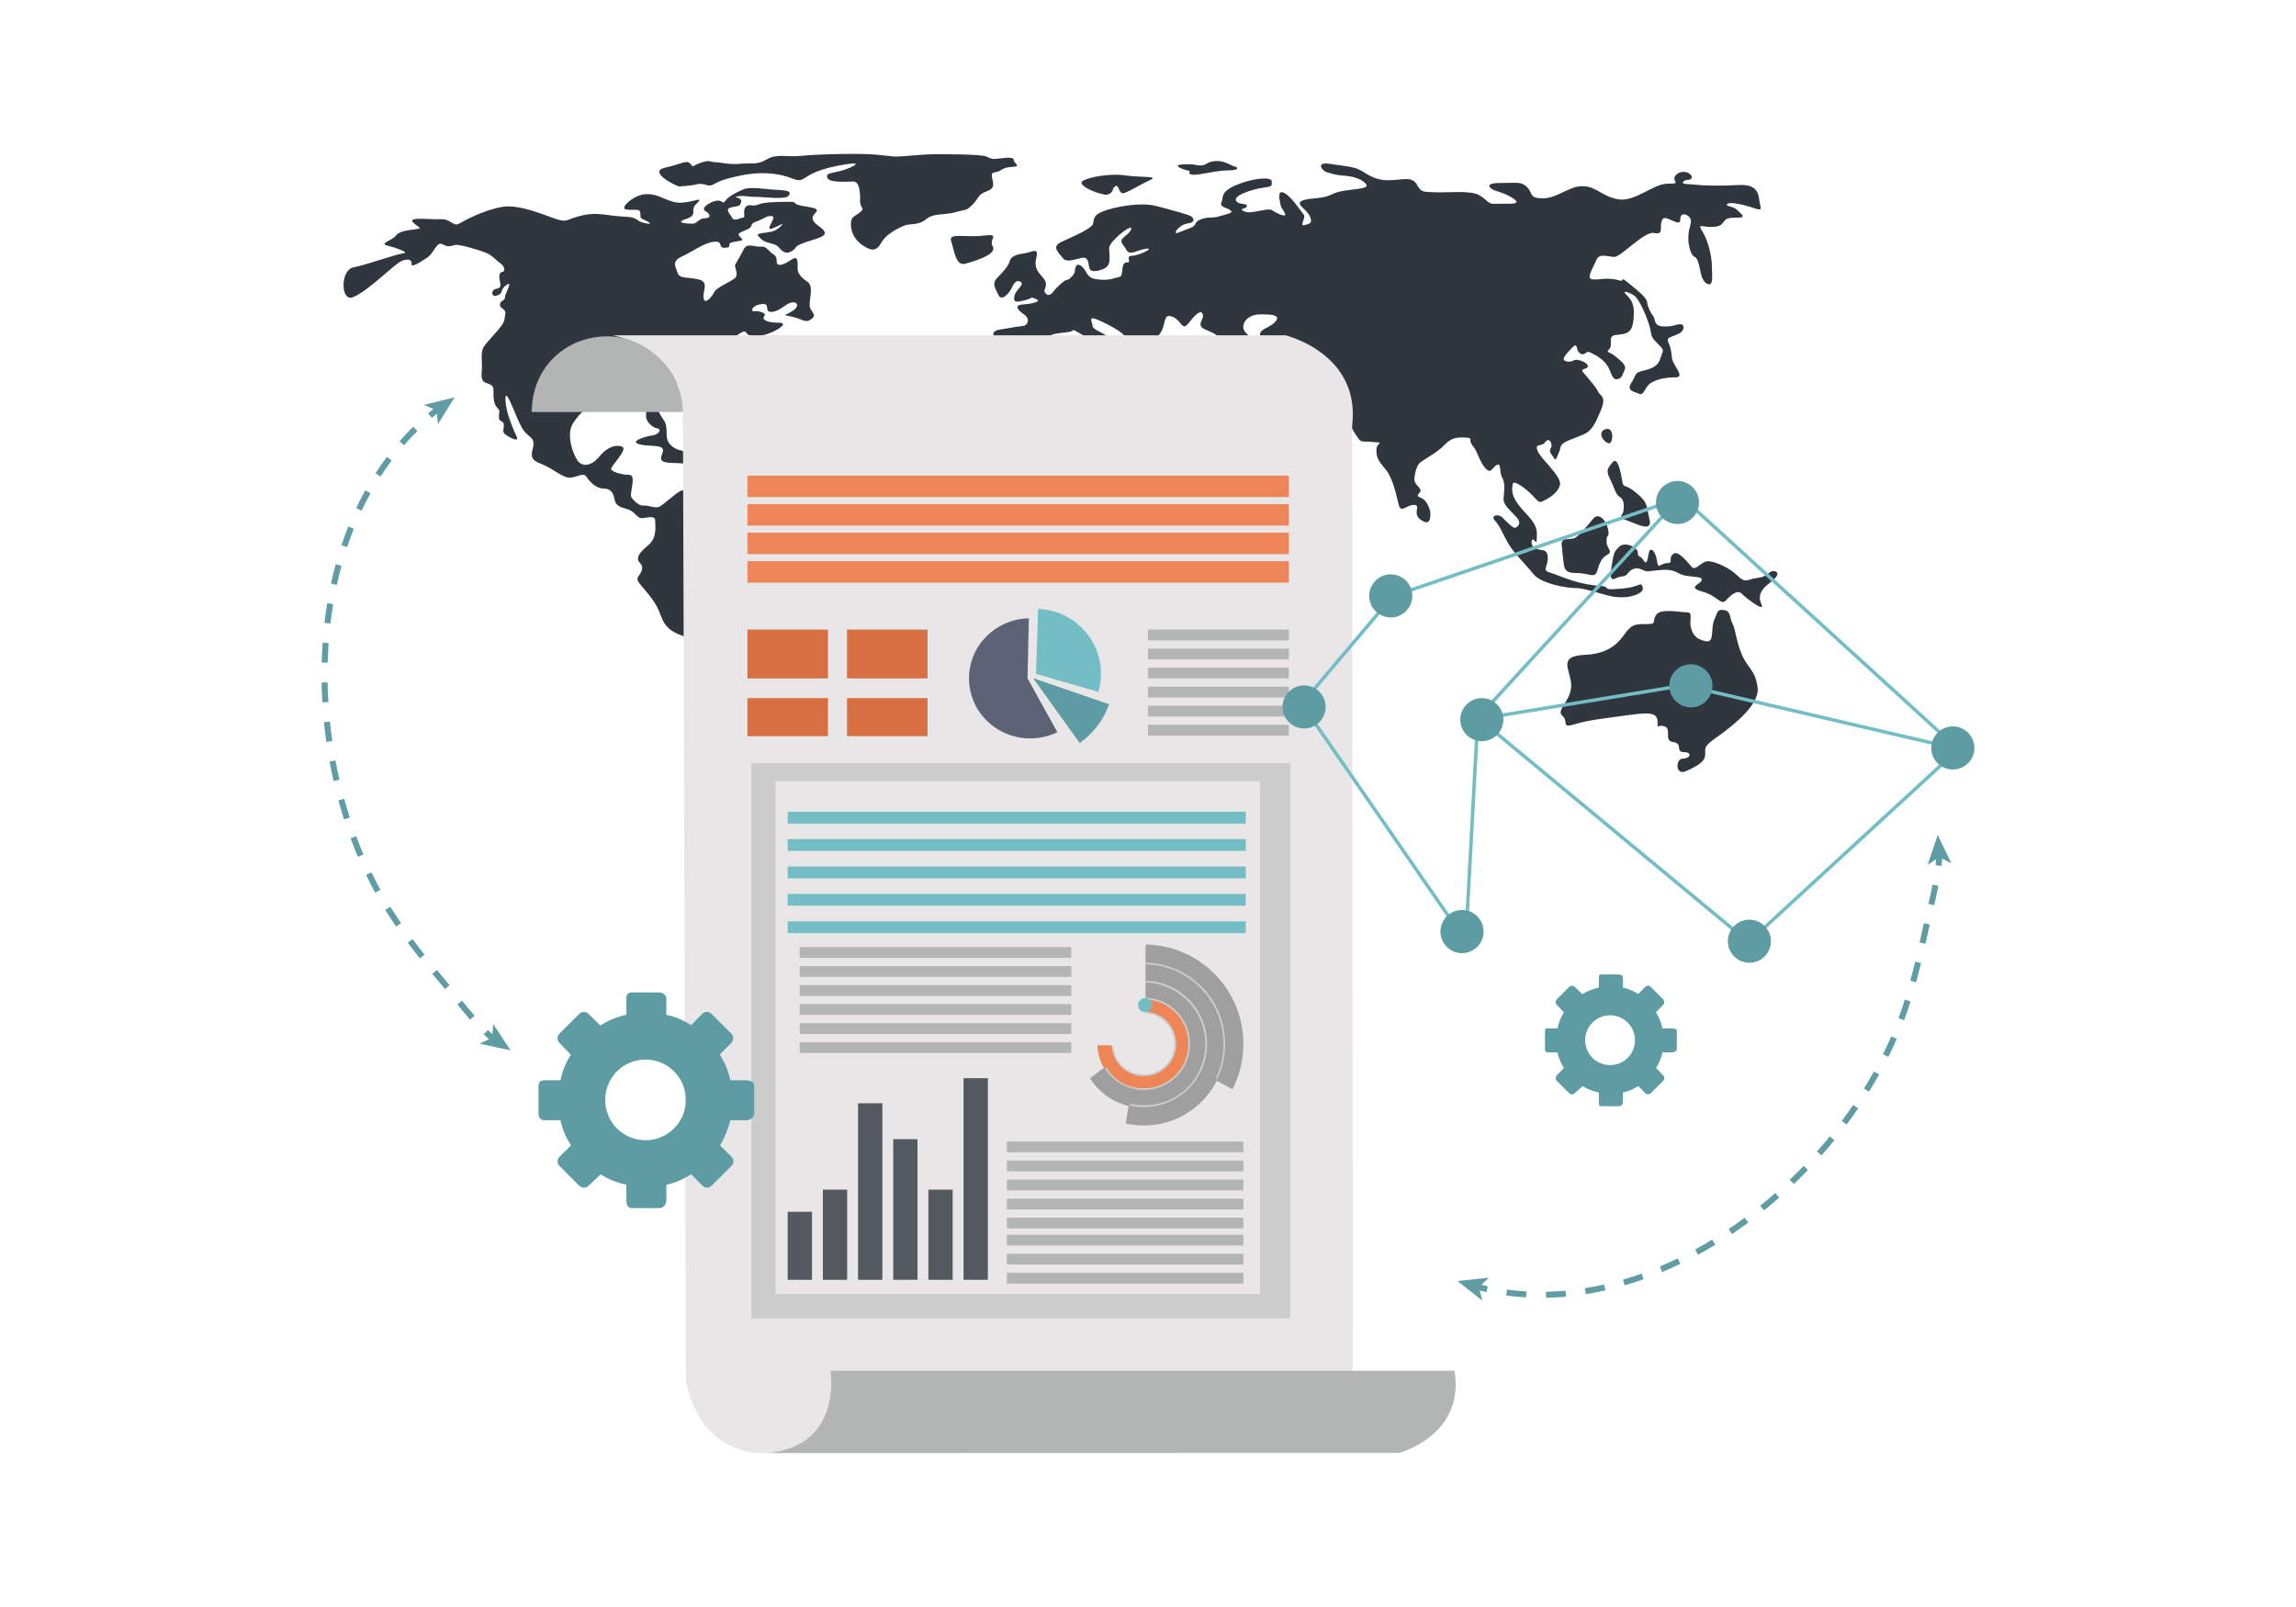 <?xml version="1.0" encoding="utf-8"?>
<!-- Generator: Adobe Illustrator 16.0.0, SVG Export Plug-In . SVG Version: 6.00 Build 0)  -->
<!DOCTYPE svg PUBLIC "-//W3C//DTD SVG 1.1//EN" "http://www.w3.org/Graphics/SVG/1.1/DTD/svg11.dtd">
<svg version="1.1" id="Layer_1" xmlns="http://www.w3.org/2000/svg" xmlns:xlink="http://www.w3.org/1999/xlink" x="0px" y="0px"
	 width="200px" height="140px" viewBox="0 0 200 140" enable-background="new 0 0 200 140" xml:space="preserve">
<g>
	<g>
		<g>
			<path fill="#2F363E" d="M74.854,50.098c-0.95-0.239-1.002,0.048-1.108-0.429c-0.105-0.478-0.738-0.478-1.317-0.478
				c-0.582,0-0.792-0.047-1.266-0.429c-0.473-0.381-1.478-0.428-1.792-0.526c-0.317-0.092-0.158-0.905-0.792-1.667
				c-0.631-0.763-1.95-0.905-2.795-1.336c-0.843-0.429-0.58-2.098-1.792-1.954c-1.214,0.143-1.32,0.571-2.427,0.049
				c-1.107-0.526-1.846-0.86-2.425-0.479c-0.582,0.383-1.319,1.098-1.688,1.289c-0.372,0.191-1.006-0.144-1.374-0.097
				c-0.369,0.049-0.792-0.334-1.054-0.667c-0.264-0.335,0.475-2.004-0.21-2.004c-0.686,0-1.584-0.286-1.584-0.524
				c0-0.238,1.424-1.668,1.002-1.907c-0.42-0.238-1.265-0.094-2.003,0.812c-0.74,0.906-1.425,0.858-1.794,0.524
				c-0.368-0.334-1.213-2.29-0.528-3.385c0.685-1.097,1.592-1.744,2.438-1.696c0.843,0.048,1.182-0.188,2.025-0.236
				c0.843-0.047,1.655,0.31,1.868,0.597c0.208,0.287-0.212,0.763,0.315,1.335c0.527,0.572,0.844,0.333,0.898,0.572
				c0.051,0.238-0.424,0.476-0.635,0.476s-1.951,0.43-1.265,0.717c0.685,0.286,1.899,0.047,2.162,0.429
				c0.262,0.38-0.843,1.192,0.738,1.24c1.584,0.046,2.639,0.237,3.535,0.285c0.896,0.048,1.529,0.094,1.635,0.286
				c0.105,0.191,0.738-0.715-0.738-0.715c-1.477,0-2.638-0.763-3.429-0.904c-0.791-0.145-1.319-0.621-1.371-1.194
				c-0.053-0.574,0.053-1.002-0.263-1.479c-0.317-0.478-1.108-1.621-0.368-2.098c0.736-0.476,2.214-1.383,2.584-2.003
				c0.368-0.619,0.368-0.762,1.212-1.238c0.844-0.479,1.848-1.099,2.321-1.527c0.474-0.429,1.267-1.097,1.424-0.763
				c0.158,0.334,0.896,0.429,1.794,0.143c0.896-0.287,2.003-1,1.054-1s-1.53-0.24-1.266-0.572c0.264-0.334-0.634-0.477-0.898-0.43
				c-0.264,0.047-0.264-0.478,0.633-0.62c0.896-0.144,0.172,0.726,0.911,0.677c0.738-0.047,1.199-0.724,1.727-0.821
				c0.527-0.095,0.737,0.334,0.053,0.764c-0.685,0.43-0.897,0.285,0,0.476c0.897,0.193,1.161,0.621,1.688,0.193
				c0.527-0.43-0.105-0.573-0.158-1.146c-0.054-0.572,0.377-1.711-0.202-2.093c-0.579-0.38-0.854-0.767-0.854-1.148
				c0-0.383,0.105-1.193-0.474-0.811c-0.581,0.38-1.054,0.619-1.266,0.428c-0.212-0.19,0.104-0.572-0.371-0.858
				c-0.474-0.286-0.527-0.716-1.106-0.668c-0.581,0.048-1.162-0.382-1.478,0.24c-0.316,0.62-0.633,1.144-0.74,1.335
				c-0.106,0.19,0.372,0.859-0.052,1.193c-0.424,0.333-1.583,0.81-1.742,1.145c-0.158,0.333-0.791,1.193-0.948,0.62
				c-0.158-0.574,0.528-1.432-0.423-1.669c-0.949-0.239-1.687-0.046-1.847-0.572c-0.159-0.526-0.58-1.003,0.369-1.431
				c0.95-0.429,1.9-1.191,2.796-1.286c0.897-0.096,0.263,0.574,1.002,0.523c0.736-0.048-0.105-0.381,0.792-0.523
				c0.897-0.142,0.738-0.142,0.473-0.43c-0.264-0.286-0.105-0.333,0.58-0.62s0.159-0.476,0.844-0.716
				c0.687-0.238,0.844-0.475,1.214-0.475c0.369,0,0.316,0.144,0.104,0.571c-0.211,0.429-0.368,0.715,0.264,0.429
				c0.633-0.285,0.949-0.476,0.476-0.047c-0.476,0.428-0.792,0.428-1.478,0.524c-0.685,0.095-0.474,0.191-0.159,0.524
				c0.317,0.333,1.109,0.383,1.372,0.573c0.264,0.191,0.578,0.859,1.212,0.525c0.631-0.334,0.157-0.382,1.002-0.715
				c0.843-0.334,2.057-0.526,1.95-0.954c-0.103-0.43-0.949-0.668-1.055-1.192c-0.103-0.525,1.163-0.812-0.474-1.05
				c-1.636-0.239-0.685-0.428-1.476-0.428c-0.792,0-2.269,0-2.796,0.237c-0.527,0.241-0.844-0.142-1.107,0.241
				c-0.266,0.38,0.053,0.905-0.211,0.905s-0.738,0.381-0.95,0c-0.21-0.383-0.684-0.764-0.054-0.905
				c0.633-0.144,0.739-0.049,0.844-0.478c0.104-0.43-0.897-0.382-0.315-0.478c0.58-0.095,0.843,0.049,1.635,0.049
				s2.583,0.285,2.848-0.142c0.265-0.431-0.422-0.431-1.212-0.478c-0.791-0.046-2.162-0.285-2.742-0.046
				c-0.581,0.236-1.318,0.618-1.582,1c-0.265,0.38-0.265-0.095-0.792,0c-0.528,0.095-1.423,0.618-0.949,0.905
				c0.475,0.288,0.475,0.622-0.055,0.622c-0.528,0-0.685,0.475-1.054,0.475c-0.371,0-1.372-0.046-0.898-0.285
				c0.475-0.237,1.003-0.237,0.949-0.812c-0.052-0.572,0.528-0.762,0.528-0.953c0-0.19-1.266,0.429-2.269,0.144
				c-1.002-0.287-1.422-0.715-2.425-0.668c-1.004,0.049-2.322,1.241-1.689,1.335c0.635,0.097,1.108-0.094,1.214,0.192
				c0.106,0.286-0.105,0.526,0.263,0.667c0.369,0.144,1.054,0.524,0.159,0.334c-0.898-0.191-0.475-0.527-1.847-0.573
				c-1.37-0.049-2.216-0.43-3.639-0.096c-1.423,0.334-1.214,0.62-2.163,0.334c-0.949-0.286-3.244-1.363-4.826-1.076
				c-1.582,0.285-3.245,1.171-3.72,1.457c-0.474,0.288-0.732-0.437-1.577-0.391c-0.846,0.049-2.873-0.233-2.45,0.244
				c0.423,0.476,0.951,0.526,0.316,0.619c-0.634,0.095-1.477,0.144-1.793,0.572c-0.317,0.428-1.477,0.667-0.74,0.859
				c0.74,0.189,1.952,0.62,1.425,0.667c-0.528,0.048-3.219,1.003-4.378,1.239c-1.161,0.239-1.102,2.946-0.099,2.612
				c1.273-0.425,3.687-2.946,4.32-3.186c0.631-0.24,0.894-0.047,0.843,0.287c-0.053,0.333,0.739-0.143,1.371-0.572
				c0.633-0.429,0.804-1.445,1.332-1.158c0.529,0.286,0.673,0.157,1.095,0.059c0.422-0.093,2.5,0.575,2.869,0.765
				c0.368,0.189,0.893,0.719,1.157,0.908c0.264,0.19,0.369,0.621,0.106,0.667c-0.265,0.048-0.317,0.286-0.265,0.668
				c0.054,0.382,0.265,0.715-0.265,0.811c-0.526,0.096-0.421,0.669-0.104,0.621c0.316-0.051,0.527-0.19,0.578-0.477
				c0.056-0.287,0.74-0.811,0.633-0.43c-0.104,0.382-0.37,0.762-0.37,1.05c0,0.286-0.369,0.239-0.42,0.525
				c-0.055,0.286,0.052,0.286,0.314,0.523c0.264,0.241,0.105,0.384,0.055,0.908c-0.055,0.525-1.636,1.957-1.846,2.431
				c-0.21,0.476-0.105,1.143-0.105,1.67c0,0.524-0.21,1.191,0.371,1.383c0.58,0.19,0.631,0.284,0.631,0.761
				c0,0.477,0,1.05,0.315,1.384c0.317,0.334,0.16,0.286,0.16,0.811c0,0.526,0.369,0.239,0.422,0.667
				c0.054,0.43-0.264,0.62,0.264,0.954c0.527,0.333,1.108,0.571,0.845,0.048c-0.264-0.524-0.423-0.954-0.686-1.717
				c-0.264-0.763-0.422-2.146-0.106-1.718c0.316,0.431,0.739,1.718,1.214,2.624c0.474,0.906,1.055,0.811,1.055,1.479
				c0,0.666-0.581,1.286,0.58,1.716c1.161,0.431,2.003,1.335,2.689,1.239c0.685-0.095,1.107-0.476,1.372-0.047
				c0.264,0.43,0.842,1.001,1.475,1.001c0.634,0,0.846,0.381,0.95,0.954c0.105,0.573,0.528,0.667,1.161,0.857
				c0.634,0.191,0.792,0.813,1.267,0.763c0.472-0.047,1.106-0.239,1.106,0.191c0,0.43,0.211,1.479-0.579,2.147
				c-0.792,0.667-1.16,1.145-0.739,1.573c0.422,0.428,0.054,0.857-0.159,1.192c-0.211,0.334,0.159,0.623,0.58,1.145
				c0.422,0.525,1.001,1.145,1.372,2.194c0.369,1.048,0.895,1.431,1.792,1.763c0.897,0.335,1.582,0.907,1.582,1.719
				c0,0.812-0.053,3.576-0.053,4.387c0,0.811,0.476,1.62,0.316,2.242c-0.157,0.62,0,1.143,0.211,1.382
				c0.212,0.239,0.159,0.763,0.212,1.289c0.053,0.525,0.685,0.142,0.685,0.619c0,0.477-0.263,1.192,0.053,1.429
				c0.316,0.241-0.37,1.098,1.054,1.909c1.424,0.81,1.531,0.858,1.635,1c0.106,0.142,0.581-0.286,0.581-0.049
				c0,0.239-0.792,1.645,0.685,1.645c1.476,0,2.373-0.498,1.476-1.12c-0.896-0.618-1.422-0.332-1.582-0.952
				c-0.158-0.621-0.369-0.525-0.475-0.953c-0.104-0.431,0.371-0.622,0.212-1.049c-0.159-0.431-0.919-0.473-0.866-0.904
				c0.053-0.428,0.549-0.813,0.654-1.006c0.106-0.192,0.106-0.38-0.159-0.57c-0.263-0.193-0.209-0.24,0.159-0.336
				c0.371-0.094,0.423,0.049,0.58-0.429c0.158-0.476,0.633-0.429,0.844-0.572c0.21-0.142,0.948-0.333,0.685-0.953
				c-0.264-0.621-0.965-0.979-0.387-0.979c0.579,0,1.335,0.023,1.704-0.643c0.368-0.668,0.21-0.812,0.633-1.335
				c0.421-0.525,0.231-0.98,0.231-1.36c0-0.383,0.033-0.738,0.613-0.978c0.58-0.239,2.48-0.525,2.744-1.24
				c0.263-0.714,0.527-1.477,0.422-2.24c-0.106-0.762-0.159-1.239,0.423-1.86c0.579-0.619,1.317-1.144,1.317-1.716
				C75.54,51.146,75.803,50.335,74.854,50.098z"/>
			<path fill="#2F363E" d="M84.721,17.82c0.58-0.572,0.421-0.858,1.212-1.145c0.791-0.286,0.58-0.666,0.474-1.239
				c-0.105-0.574,0.322-0.341,0.64-0.533c0.317-0.19,0.47-0.326,1.208-0.374c0.74-0.049,0.054-0.287,0.054-0.573
				s-0.526-0.236-1.266-0.143c-0.74,0.097-0.634,0-1.162-0.19c-0.527-0.191-3.639-0.191-4.43-0.191
				c-0.792,0-2.215,0.143-2.954,0.191c-0.739,0.046-0.686,0-2.111-0.145c-1.425-0.142-5.168-0.047-6.539,0.095
				c-1.372,0.144-2.155-0.216-3.052,0.308c-0.896,0.525-1.312,0.295-2.314,0.39c-1,0.095-1.696-0.139-2.17-0.139
				s-0.422-0.24-1.265,0.047c-0.843,0.288-0.581,0.477-0.898,0.097c-0.315-0.383-0.738,0-2.215,0.333
				c-1.477,0.333,0.731,1.491,1.205,1.635c0,0,1.002-0.048,1.583-0.191c0.58-0.143,0.844,0.191,1.214,0.095
				c0.369-0.095,0.475-0.429,2.585-0.858c2.11-0.431,3.586-0.095,4.431,0.24c0.843,0.332,0.843,0.141,1.582-0.288
				c0.739-0.428,2.004-0.763,3.323-0.954c1.319-0.19,0.476,0.24-0.369,0.526c-0.844,0.285-1.583,0.19-1.424,0.667
				c0.157,0.477,1.792,0.334,2.269,0.334c0.474,0,0.528,0.667,0.578,1.047c0.053,0.384-0.052,0.573,0.053,0.955
				c0.107,0.38,0.372,0.333-0.103,0.716c-0.475,0.38-0.739,0.333-0.739,1c0,0.668,0.316,1.383,1.055,1.861
				c0.739,0.477,1.16,0.523,1.583-0.238c0.421-0.764,1.423-1.24,1.952-1.479c0.527-0.239,1.265,0,1.95-0.572
				c0.686-0.571,1.584-0.333,2.584-0.619C84.244,18.201,84.139,18.393,84.721,17.82z"/>
			<path fill="#2F363E" d="M85.65,20.528c-1.583,0.19-3.059-0.288-2.796,0.476c0.265,0.763,0.383,2.212,1.226,1.972
				c1.45-0.409,2.754-0.914,2.384-1.533C86.094,20.823,87.233,20.337,85.65,20.528z"/>
			<path fill="#2F363E" d="M95.848,16.864c0.056,0.017,0.113,0.02,0.161,0.038c0.529,0.191,0.896-0.096,0.95-0.479
				c0.58-0.762,0.369,0.619,1.002,0.382c0.632-0.238,1.53-0.812,2.267-1.144c0.739-0.334-0.896-0.191-2.213-0.382
				c-1.32-0.192-3.165,0.144-3.693,0.478C93.83,16.069,95.076,16.668,95.848,16.864z"/>
			<path fill="#2F363E" d="M103.648,14.892c0,0-0.262,0.333,0.371,0.333c0.635,0,1.951-0.382,3.008-0.382
				c1.053,0,0.738-0.334,0.527-0.334c-0.213,0-0.793-0.524-1.635-0.477c-0.846,0.047-0.793,0.381-1.316,0.381
				c-0.529,0-0.422-0.143-1.531-0.094C101.961,14.366,103.068,14.796,103.648,14.892z"/>
			<path fill="#2F363E" d="M153.281,17.62c-0.109-0.571-0.043-1.594-1.822-1.502c-3.162,0.159-3.961-0.084-4.543-0.084
				c-0.578,0-0.281-0.368,0.137-0.368c0.424,0,0.41-0.42-0.012-0.611c-0.424-0.191-1.012-0.045-1.168,0.383
				c-0.158,0.431,0.602,0.563-0.611,0.563s-2.859,1.605-4.285,1.365c-1.424-0.238-1.855-1.097-3.072-1.145
				c-1.213-0.047-2.229,1.056-3.494,1.056c-1.268,0-0.842-0.429-1.371-0.954c-0.529-0.525-0.791-0.382-2.373-0.382
				s-0.738,0.572-0.424,0.667c0.318,0.095,1.162,0.333,1.742,0.811c0.582,0.477-1.053,0.287-1.742,0.336
				c-0.686,0.047-0.631-0.336-1.422-0.766c-0.793-0.428-2.742-0.19-3.854-0.238c-1.107-0.048-1.16,0-1.58-0.717
				c-0.424-0.714-1.318-0.332-2.479-0.332s-1.793-0.525-2.375-0.86c-0.58-0.334-1.477-0.382-2.742-0.573
				c-1.27-0.191-0.58,0.716-0.105,0.763c0,0,0.527,0.189,1.055,0.239c0.527,0.048,1.637,0.095,2.213,0.717
				c0.582,0.619-1.791,0.381-2.848,0.905c-1.053,0.524-1.898,0.286-2.637,0.571c-0.738,0.289,0.369,0.764,0.631,1.385
				c0.266,0.621,0,0.621-0.473,0.762c-0.477,0.145,0.156-0.666-0.055-0.905c-0.211-0.24-1.002-1.478-1.635-1.859
				c-0.633-0.382-0.529,0.333-0.422,0.858c0.105,0.525,0.264,0.525,0.422,0.905c0.16,0.382-0.684,0-1.109-0.286
				c-0.422-0.286-1.793,0.383-2.422,0.096c-0.637-0.287,0.209-0.19,0.209-0.478c0-0.285-0.738-0.047-0.949-0.476
				c-0.211-0.428,1.318-0.953,2.27-1.096c0.949-0.145,0.842-0.145,0.842-0.573c0-0.429-1.688-0.286-3.111,0.334
				c-1.428,0.621-1.057,1.05-1.268,1.478c-0.209,0.43,0.473,0.478,0.791,0.715c0.318,0.241-0.371,0.334-1,0.526
				c-0.633,0.19-0.793,0-1.531,0.238c-0.74,0.24-0.314,0.525-0.951,0.764c-0.633,0.236-0.576,0.236-1.105,0.427
				c-0.525,0.191,0.105-0.714,0.844-0.809c0.738-0.097,0.525-0.478,0.314-0.621c-0.211-0.142-1.582-0.526-3.059-0.906
				c-1.479-0.38-3.851,0.144-4.643,0.478c-0.791,0.333-0.74,0.572-0.843,1.05c-0.105,0.476-1.899,1.192-2.794,1.621
				c-0.898,0.43-0.108,1.002,0.158,1.386c0.263,0.379,0.842,0.188,1.582,0c0.739-0.194,0.632,0.618,0.739,0.904
				c0.105,0.286,0.527,0.333,1.213,0.047c0.685-0.285,0.528-0.951,0.528-1.335c0-0.381-0.16-0.572,0.315-1.097
				c0.476-0.525,0.897-0.858,1.317-1.094c0.421-0.241,0.37,0.188-0.264,0.667c-0.632,0.476-0.21,0.62,0.107,1.191
				c0.314,0.573,0.947,0,1.741-0.094c0.793-0.096-0.688,0.619-1.269,0.619c-0.58,0,0,0.572-0.37,0.572
				c-0.368,0-0.421,0.24-0.474,0.811c-0.054,0.574-0.263,0.429-0.683,0.574c-0.423,0.141-1.057,0.188-1.744,0.046
				c-0.685-0.144-0.632-0.717-1.107-1.097c-0.473-0.382-0.579,0.19-0.579,0.429c0,0.239-0.474,0.763-0.685,0.763
				c-0.212,0-0.845,0.573-1.214,1.049c-0.37,0.476-0.63,0.191-0.738,0c-0.106-0.191,0.262-0.477,0.054-0.954
				c-0.212-0.476-1.057-0.858-0.792-1.955s-0.316-0.524-1.159-0.43c-0.847,0.095-1.108,0.43-1.163,0.716
				c-0.053,0.288-0.528,0.858-1.055,1.384c-0.528,0.523-0.157,0.952,0.105,1.525c0.264,0.573,0.95-0.188,1.161-0.667
				c0.21-0.475,0.474-0.715,0.791-0.475c0.315,0.238-0.476,0.666-0.58,1.238c-0.107,0.573,0.209,0.525,0.95,0.334
				c0.737-0.189,0.369-0.334,0.947-0.094c0.579,0.238-0.527,0.43-1.214,0.477c-0.684,0.047-0.42,0.477,0.16,0.857
				c0.58,0.383,0.315,0.955-0.054,1.002c-0.368,0.047-1.054,0.142-2.11,0.333c-1.054,0.191-0.105,0.954-0.313,1.382
				c-0.212,0.429-0.267,1.384,0.208,1.431c0.476,0.05,0.476,0.763,0.211,1.001c-0.263,0.241-0.316,0.478-0.949,0.907
				c-0.635,0.43-0.16,0.811-0.369,1.383c-0.211,0.573-0.74,0.239-1.373,0.859c-0.63,0.621-0.897,1.097-1.37,1.812
				c-0.477,0.715-0.528,0.762,0.055,1.621c0.577,0.859,0,1.097-0.478,1.86c-0.475,0.763,0.158,0.811,0.37,1.479
				c0.211,0.667,0.633,0.525,0.793,1.193c0.157,0.666,0.366,0.857,1.106,1.333c0.74,0.478,1.478,1.146,1.846,1.002
				c0.369-0.142,0.95-0.524,2.164-0.477c1.211,0.048,0.792-0.477,2.056-0.668c1.264-0.19,0.191,0.272,0.349,0.606
				c0.16,0.333,1.236,0.539,2.184,0.587c0.947,0.048,0.157,1.097,0.104,1.765c-0.052,0.667,0,0.667,0.475,1.239
				c0.477,0.571,1.108,1.86,1.266,2.528c0.159,0.667-0.158,1.429-0.58,2.05c-0.422,0.62-0.265,2.05,0.632,3.1
				c0.898,1.05,0.369,1.001,0.369,2.1c0,1.096,0.633,0.904,1.11,1.524c0.475,0.621,0.263,1.763,0.685,2.386
				c0.421,0.618,1.161,0.043,2.004-0.24c0.843-0.286,1.212-0.189,2.216-0.861c1.002-0.665,1.793-2.002,1.793-2.383
				c0-0.38,0.312-0.524,0.844-0.715c0.525-0.189,0.422-1.429,0.369-1.764c-0.053-0.334,0.105-0.62,0.316-0.81
				c0.211-0.191,1.529-1.337,2.006-1.814c0.471-0.476,0.051-1.144-0.055-1.906c-0.105-0.764-0.422-1.049-0.422-1.955
				s-0.316-0.812,1.426-2.291c1.738-1.476,3.375-3.813,3.531-4.337c0.158-0.526,0.104-0.955,0-1.338
				c-0.105-0.38-2.375,0.383-2.902,0.383c-0.525,0-1.873-1.017-1.979-1.397c-0.104-0.381-0.498-0.796-1.184-1.369
				c-0.686-0.573-0.158-1.384-0.686-2.004c-0.527-0.62-0.791-1.526-0.896-2.049c-0.105-0.525,0.793,0.381,1.475,1.096
				c0.686,0.717,1.584,2.052,1.848,2.529c0.264,0.476,0.475,1.193,0.527,1.764c0.055,0.573,0.475,0.668,1.109,0.62
				c0.635-0.047,2.846-1.096,3.639-1.432c0.791-0.331,1.742-1.333,2.111-2.288c0.369-0.954-0.795-0.812-1.32-1.288
				c-0.527-0.476-0.527,0-1.158,0.143c-0.635,0.143-1.162-0.619-2.164-1.479c-1.004-0.859-0.369-0.572-0.16-0.762
				c0.213-0.19,1.217,0.429,1.795,1.05c0.58,0.617,0.686,0.379,1.371,0.379s0.842,0.288,1.742,0.526
				c0.896,0.238,1.371-0.093,2.137-0.02c0.766,0.072,0.656,0.402,1.186,1.165c0.529,0.763,0.316,0.526,1.477,0.62
				c1.162,0.096,0.316,0,0.316,0.667c0,0.667,0.104,0.906,0.793,1.718c0.682,0.812,0.949,2.336,1.156,3.102
				c0.215,0.76,0.635,0,1.318,0c0.686,0-0.195,0.724,0.58,1.287c0.898,0.646,0.852-0.281,0.852-0.566
				c0-0.287-0.27-0.962-0.586-1.199c-0.314-0.239-0.738-0.192-0.371-0.573c0.371-0.382-0.43-0.628-0.43-1.15
				c0-0.526,0.211-1.234,0.475-1.472c0.266-0.239,1.539-0.905,2.119-1.527c0.58-0.62,1.055-0.715,1.848-0.667
				c0.789,0.048,0.156,0.143,0.635,0.715c0.473,0.573,0.576,1.384,1.105,1.956c0.527,0.571,0.58-0.095,1.002-0.285
				c0.424-0.192,0.16,0.57,0.477,1.144c0.316,0.571,0.104,1.336,0.104,1.86c0,0.524,0.686,1.048,1.107,1.526
				c0.424,0.478,0.266,0.716,0,0.905c-0.264,0.193-0.793-0.475-1.211-0.856c-0.424-0.383-1.057-0.142-0.635,0.286
				c0.422,0.429,0.686,1.192,1.16,2.002c0.475,0.81,1.479,1.764,2.164,2.623c0.684,0.859,2.9,1.239,3.746,1.239
				c0.842,0,2.529,0.669,3.375,0.764c0.844,0.094,1.477,0,2.057-0.286c0.58-0.288,0.316-0.621,0.266-0.764
				c-0.053-0.142-0.475,0.145-1.057,0.24c-0.578,0.094-0.736,0.094-1.479,0.142c-0.736,0.046-0.262-0.239-1.053-0.286
				c-0.789-0.048-1.58-0.192-2.479-0.476c-0.896-0.286-1.373-0.524-2.004-0.715c-0.633-0.192-0.053-0.524-0.107-1.335
				c-0.051-0.811-0.633-0.476-1.107-0.764c-0.475-0.284-0.314-0.905-0.104-0.714c0.211,0.19,0.262,0.429,0.262-0.573
				c0-1-1.002-1.668-1.633-2.529c-0.635-0.857-0.531-1.335-0.477-1.763c0.053-0.428,1.162,0.383,1.742,1.002
				c0.58,0.62,0.58,0.62,0.895,0.478c0.318-0.143,1.268-0.622,1.479-1.384c0.211-0.763-1.689-2.289-1.951-3.005
				c-0.262-0.715,0.371-0.287,0.686-0.763c0.316-0.477,0.686,0.192,0.475,0.526c-0.211,0.333,0.055,0.523,0.264,0.858
				c0.211,0.333,0.211,0,0.42-0.43c0.215-0.428,0.057-0.571,0.424-0.858c0.371-0.286,1.791-0.668,2.162-1.003
				c0.371-0.333,0.635-0.715,1.107-1.906c0.477-1.194-0.053-1.145-0.26-1.572c-0.213-0.431-0.846-1.147-1.217-1.577
				c-0.369-0.428-0.051-0.333,0.213-0.476c0.266-0.143,0.055-0.476-0.58-0.668c-0.635-0.191-0.527,0.193-1.105,0.096
				c-0.582-0.096-0.264-0.477,0.367-1.145c0.633-0.667,0.314,0.143,0.738,0.429c0.424,0.288,0.527-0.238,0.846-0.095
				c0.314,0.143,0.947,0.43,1.424,1.001c0.473,0.572,0.469,1.404,0.943,1.355c0.473-0.048,0.479-0.4,0.689-0.831
				c0.211-0.43-0.482-0.859-0.852-1.193c-0.371-0.335-0.838-0.285-0.521-0.571c0.316-0.287,0.055-0.717,0.211-1.05
				s0.742-0.144,1.318-0.383c0.58-0.237,0.635-1.049,0.635-1.906c0-0.858-0.477-1.239-0.738-1.526
				c-0.266-0.287,0.312-0.144,0.793,0.19c0.473,0.333,1.213,2.146,1.371,2.861c0.158,0.716,0.051,0.716,0.684,1.335
				c0.631,0.621,0.422,0.525,0.211,1.24c-0.211,0.716-0.736,0.907-1.529,1.096c-0.793,0.193-0.527,0.335-1.002,1.05
				c-0.475,0.717,0.264,0.766,0.686,0.955c0.42,0.19,0.473-0.597,1-0.933c0.527-0.335,1.268-0.499,2.164-0.499
				s-0.264-1.097-0.316-1.669c-0.055-0.571-0.105-0.953-0.316-1.383c-0.209-0.43,0.211-0.43,0.844-0.715
				c0.633-0.289,0.58-0.859,0.211-0.859c-0.371,0-0.684,0.239-1.531,0.191c-0.842-0.048-0.633-0.667-0.842-0.907
				c-0.213-0.236-0.475-0.76-0.529-1.191c-0.053-0.43-0.793-1-1.316-1.432c-0.527-0.428-0.844-0.713-0.844-0.523
				c0,0.191-0.316-0.049-1.055-0.095c-0.738-0.047-0.896,0.095-1.531,0.047c-0.633-0.047,0.055-1.001,0.314-1.669
				c0.268-0.667,1.004-0.286,1.586-0.286c0.58,0,2.619-2.277,3.463-2.087c0.842,0.19,0.473-0.476,0.635-1.002
				c0.156-0.524,0.525-0.239,1-0.046c0.473,0.189,0.635,0.238,0.635-0.193s0.422-0.524,0.791-0.144
				c0.186,0.191,0.15,0.504,0.068,0.769c-0.152,0.5-0.203,1.027-0.125,1.543c0.078,0.498,0.227,1.015,0.506,1.151
				c0.578,0.286,0.346,1.872,1.029,2.303c0.686,0.43,0.482-0.719,0.482-1.53c0-0.811-0.328-2.184-0.801-2.946
				c-0.477-0.764-0.158-0.43,0.736-0.43c0.896,0,0.951-0.285,1.162-0.523c0.211-0.24,0.369-0.287,1.158-0.287
				c0.791,0,0.318-0.287-0.053-0.669c-0.369-0.379-1.107-0.285-0.844-0.525c0.264-0.237,1.688,0.146,2.375,0.383
				C153.541,18.383,153.385,18.193,153.281,17.62z M104.08,33.489c-0.316,0.572-0.471,0.954-0.945,0.812
				c-0.477-0.144-2.057-0.096-2.851-0.335c-0.792-0.238-1.95-0.666-2.163-0.142c-0.209,0.523,0.527,0.953-0.793,0.523
				c-1.318-0.428-2.739-0.953-2.898-1.333c-0.159-0.383,0.527-1.43-0.423-1.43c-0.949,0-2.27-0.05-2.688,0.238
				c-0.425,0.288-2.058,0.811-2.585,0.667c-0.48-0.129-1.212-0.285-0.37-0.62c0.843-0.333,1.846-0.143,1.952-0.619
				c0.105-0.478-0.739-0.572,0.105-1.001c0.842-0.429,0.526-0.812,1.107-1.05c0.58-0.238,1.371-0.192,1.792-0.333
				c0.422-0.144-0.158-0.286,0.686,0.141c0.843,0.43,1.37,1.242,1.792,1.29c0.425,0.047,0.687,0.333,0.425,0.522
				c-0.264,0.192-0.686,0.335-0.845,0.335c-0.158,0-0.263,0.38-0.104,0.43c0.158,0.046,0.526,0.667,0.79,0.476
				c0.265-0.192-0.095-0.501,0.381-0.646c0.474-0.142,1.044-0.309,0.833-0.596c-0.209-0.287-0.422-0.62,0-0.429
				c0.421,0.192,0.916,0.159,0.443-0.272c-0.474-0.427-0.759-0.491-1.339-0.873c-0.583-0.381-1.212-0.572-1.212-0.857
				c0-0.287-0.371-0.812,0.208-0.62c0.581,0.189,2.585,1.192,2.585,1.572c0,0.382,0.528,1.049,0.052,1.383
				c-0.475,0.335,0.477,0.43,0.685,0.62c0.211,0.19,0.109,0.716,0.686,0.62c0.58-0.096,1.003-0.048,0.685-0.572
				c-0.314-0.524-0.843-0.762-0.314-0.952c0.527-0.191,0.632-0.43,0.793,0.379c0.156,0.812-0.056,1.097,1.213,1.145
				c1.266,0.048,2.107-0.286,2.266,0.048C104.188,32.345,104.4,32.917,104.08,33.489z M106.137,29.912
				c-0.84-0.047-2.088,0.002-2.777,0.002c-0.684,0-1.377,0.165-1.377,0.165c-0.578-0.093-1.699-0.121-1.014-0.931
				c0.688-0.808,0.264-1.858,1.111-1.572c0.842,0.286,0.879,1.303,1.404,0.634c0.527-0.667,1.125-1.348,1.283-0.826
				c0.158,0.525-0.738,0.956,0.367,1.384C106.244,29.197,106.984,29.96,106.137,29.912z M111.334,31.938
				c-0.791,0-1.857-0.404-1.857-0.785c0-0.383-0.086-0.868-0.086-0.868c-0.271-1.072-1.09-1.178-1.09-1.796
				c0-0.62,0.639-1.105,1.482-1.105c0.842,0,1.906,0.012,1.273,0.68c-0.633,0.666-1.855,0.609-1.01,1.66
				C110.893,30.771,112.125,31.938,111.334,31.938z"/>
			<path fill="#2F363E" d="M140.115,38.617c0.414,0.105,0.535-1.449-0.236-1.233S139.629,38.492,140.115,38.617z"/>
			<path fill="#2F363E" d="M141.068,43.271c0.357,0.215,0.418,0.59,0.357,1.179c-0.061,0.589-0.652,0.537,0.355,0.912
				c1.008,0.376,2.191,1.017,1.896-0.161c-0.295-1.179-0.059-1.339-1.127-2.25c-1.066-0.911-1.127-0.322-1.244-1.073
				c-0.119-0.75-0.414-2.144-0.83-1.607c-0.365,0.472-0.65,0.645-0.236,1.448S140.713,43.059,141.068,43.271z"/>
			<path fill="#2F363E" d="M138.818,45.147c-0.359,0.418-1.068,1.34-1.541,1.662c-0.475,0.322-1.305-0.104-1.244,0.644
				c0.061,0.751,0.119,1.073,0.176,1.608c0.061,0.536,0.178,0.86,1.068,0.86s1.307,0.267,1.602,0.162
				c0.293-0.109,0.238-0.591,0.592-1.233c0.357-0.646,0.947-0.484,0.711-0.965c-0.236-0.485-0.236-0.375-0.236-0.861
				c0-0.48,0.295-0.16,0.119-0.963C139.885,45.255,139.232,44.667,138.818,45.147z"/>
			<path fill="#2F363E" d="M151.324,50.13c-0.771-0.748-2.074-1.283-2.607-1.232c-0.533,0.055-1.008,0.804-1.303,0.536
				c-0.297-0.269-1.188-1.552-1.662-1.18c-0.473,0.376,0.057,0.804-0.535,0.804c-0.59,0-0.77,0.644-0.887-0.212
				c-0.119-0.86-0.592-1.289-0.711-0.646c-0.121,0.646-0.178,1.072-0.475,0.59c-0.299-0.481-0.475-0.162-0.475-0.643
				c0-0.482-1.186-1.019-1.658-0.482c-0.299,0.333-0.416,0.373-0.535,1.125c-0.117,0.75-0.416,1.929,0.236,1.607
				c0.652-0.32,0.771-0.055,1.068-0.428c0.295-0.375,0.652-0.587,1.186-0.375c0.533,0.215,0.295,0.215,1.244,0.107
				c0.949-0.108,1.424-0.107,2.074,0.268c0.654,0.375,1.955,0.159,1.955,0.535c0,0.375-1.361,0.645,0,1.018
				c1.363,0.375,1.66,1.233,2.076,0.802c0.414-0.428,1.008-1.018,1.422-0.588c0.416,0.427,2.016,1.607,1.719,0.965
				c-0.299-0.644-0.236-1.232,0.711-1.929c0.949-0.696,0.711-1.018,0.295-1.018c-0.412,0-0.412,0.482-1.361,0.589
				C152.154,50.455,152.098,50.882,151.324,50.13z"/>
			<path fill="#2F363E" d="M151.738,57.045c-0.533-1.232-0.533-2.196-0.83-2.733c-0.295-0.536-0.061-1.179-0.945-1.179
				c-0.363,0-0.359,0.215-0.656,0.911c-0.295,0.696,0.062,1.983-0.709,1.822c-0.771-0.162-1.127-0.483-1.305-1.178
				c-0.176-0.698,0.236-1.341-0.354-1.341c-0.594,0-2.254-0.375-2.668,0.215c-0.416,0.588,0.119,0.804-0.771,0.804
				c-0.887,0-1.246,0-1.717,0.536c-0.475,0.536-1.127,2.037-3.678,2.143c-2.549,0.108-1.242,1.339-1.242,2.679
				c0,1.339-1.365,2.144-0.77,2.625c0.59,0.482-0.178,1.126,1.066,0.75c1.242-0.375,2.369-0.482,4.326-0.75
				c1.957-0.267,2.846-0.375,2.904,0.482c0.059,0.858-0.236,0.268,0.535,0.428c0.77,0.162-0.059,1.287,0.83,1.394
				c0.887,0.107,0.15,0.872,0.92,0.872s0.568,0.566-0.088,0.566c-0.652,0-0.672,1.52,0.277,1.09
				c0.947-0.427,1.674-0.814,1.674-1.457c0-0.643-0.117-0.697,1.01-1.5c1.125-0.803,3.736-2.734,3.557-4.287
				S152.273,58.277,151.738,57.045z"/>
		</g>
	</g>
	<g>
		<path fill="#E8E6E7" d="M53.393,29.21h58.578c0,0,6.57,1.574,5.811,7.862l0.059,82.345H72.823c0,0,1.238,6.785-6.286,7.167
			c0,0-5.5,0.44-6.787-6.346l-0.261-84.007C59.487,36.231,59.964,30.793,53.393,29.21z"/>
		<path fill="#B3B4B4" d="M66.678,126.589l55.211-0.016c0,0,5.752-1.528,4.807-7.156H72.344
			C72.344,119.417,73.443,126.131,66.678,126.589z"/>
		<g>
			<rect x="65.108" y="41.436" fill="#ED8557" width="47.161" height="1.866"/>
			<rect x="65.108" y="43.922" fill="#ED8557" width="47.161" height="1.866"/>
			<rect x="65.108" y="46.407" fill="#ED8557" width="47.161" height="1.866"/>
			<rect x="65.108" y="48.892" fill="#ED8557" width="47.161" height="1.867"/>
		</g>
		<rect x="65.108" y="54.85" fill="#D67041" width="7.015" height="4.252"/>
		<rect x="65.108" y="60.818" fill="#D67041" width="7.015" height="3.314"/>
		<rect x="73.781" y="54.85" fill="#D67041" width="7.014" height="4.252"/>
		<rect x="73.781" y="60.818" fill="#D67041" width="7.014" height="3.314"/>
		<path fill="#B3B4B4" d="M59.489,35.893H46.322c0-3.869,2.949-6.591,6.585-6.591C56.543,29.302,59.489,32.552,59.489,35.893z"/>
		<g>
			<path fill="#CCCCCC" d="M110.188,66.491H67.74h-2.296v1.956v44.369v2.032h2.295h42.449h2.207v-2.032V68.446v-1.956H110.188z
				 M109.756,68.072v44.663l0,0h-42.2V68.072H109.756L109.756,68.072z"/>
		</g>
		<g>
			<g>
				<path fill="#5B6374" d="M89.623,53.869c-2.892,0.059-5.216,2.377-5.216,5.229c0,2.888,2.386,5.231,5.333,5.231
					c0.846,0,1.65-0.196,2.362-0.545l-2.597-4.687L89.623,53.869z"/>
			</g>
			<g>
				<path fill="#73BDC5" d="M90.426,53.054l-0.18,5.654l5.437,1.567c0.163-0.567,0.241-1.168,0.216-1.79
					C95.782,55.499,93.367,53.146,90.426,53.054z"/>
			</g>
			<g>
				<polyline fill="#5D9CA4" points="94.065,64.722 90.025,59.101 96.604,61.371 				"/>
				<path fill="#5D9CA4" d="M96.604,61.371L90.025,59.1l4.04,5.621C95.23,63.891,96.124,62.726,96.604,61.371z"/>
			</g>
		</g>
		<rect x="99.995" y="54.85" fill="#B3B4B4" width="12.275" height="0.939"/>
		<rect x="99.995" y="56.509" fill="#B3B4B4" width="12.275" height="0.936"/>
		<rect x="99.995" y="58.169" fill="#B3B4B4" width="12.275" height="0.934"/>
		<rect x="99.995" y="59.823" fill="#B3B4B4" width="12.275" height="0.938"/>
		<rect x="99.995" y="61.483" fill="#B3B4B4" width="12.275" height="0.936"/>
		<rect x="99.995" y="63.14" fill="#B3B4B4" width="12.275" height="0.938"/>
		<rect x="69.662" y="82.508" fill="#B3B4B4" width="23.652" height="0.936"/>
		<rect x="69.662" y="84.167" fill="#B3B4B4" width="23.652" height="0.935"/>
		<rect x="69.662" y="85.822" fill="#B3B4B4" width="23.652" height="0.939"/>
		<rect x="69.662" y="87.482" fill="#B3B4B4" width="23.652" height="0.934"/>
		<rect x="69.662" y="89.139" fill="#B3B4B4" width="23.652" height="0.938"/>
		<rect x="69.662" y="90.796" fill="#B3B4B4" width="23.652" height="0.936"/>
		<rect x="87.707" y="99.451" fill="#B3B4B4" width="20.602" height="0.939"/>
		<rect x="87.707" y="101.109" fill="#B3B4B4" width="20.602" height="0.936"/>
		<rect x="87.707" y="102.768" fill="#B3B4B4" width="20.602" height="0.938"/>
		<rect x="87.707" y="104.427" fill="#B3B4B4" width="20.602" height="0.933"/>
		<rect x="87.707" y="106.084" fill="#B3B4B4" width="20.602" height="0.936"/>
		<rect x="87.707" y="107.568" fill="#B3B4B4" width="20.602" height="0.938"/>
		<rect x="87.707" y="109.229" fill="#B3B4B4" width="20.602" height="0.934"/>
		<rect x="87.707" y="110.883" fill="#B3B4B4" width="20.602" height="0.939"/>
		<rect x="68.616" y="70.718" fill="#73BDC5" width="39.898" height="1.027"/>
		<rect x="68.616" y="73.106" fill="#73BDC5" width="39.898" height="1.024"/>
		<rect x="68.616" y="75.49" fill="#73BDC5" width="39.898" height="1.029"/>
		<rect x="68.616" y="77.879" fill="#73BDC5" width="39.898" height="1.023"/>
		<rect x="68.616" y="80.267" fill="#73BDC5" width="39.898" height="1.024"/>
		<g>
			<rect x="68.616" y="105.57" opacity="0.8" fill="#2F363E" enable-background="new    " width="2.116" height="5.927"/>
			<rect x="71.68" y="103.642" opacity="0.8" fill="#2F363E" enable-background="new    " width="2.115" height="7.854"/>
			<rect x="80.87" y="103.642" opacity="0.8" fill="#2F363E" enable-background="new    " width="2.115" height="7.854"/>
			<rect x="74.743" y="96.116" opacity="0.8" fill="#2F363E" enable-background="new    " width="2.115" height="15.38"/>
			<rect x="77.808" y="99.245" opacity="0.8" fill="#2F363E" enable-background="new    " width="2.113" height="12.25"/>
			<rect x="83.934" y="93.931" opacity="0.8" fill="#2F363E" enable-background="new    " width="2.115" height="17.565"/>
		</g>
		<g>
			<path fill="#CCCCCC" d="M95.824,91.067c0.066,2.054,1.751,3.698,3.821,3.698c2.113,0,3.824-1.712,3.824-3.825
				c0-2.061-1.633-3.742-3.676-3.82v1.171c1.397,0.075,2.506,1.232,2.506,2.649c0,1.469-1.189,2.657-2.655,2.657
				c-1.424,0-2.578-1.025-2.643-2.436L95.824,91.067z"/>
			<path fill="#ED8557" d="M95.591,91.067c0.066,2.182,1.857,3.93,4.053,3.93c2.241,0,4.055-1.816,4.055-4.057
				c0-2.19-1.736-3.972-3.908-4.051v1.238c1.488,0.076,2.669,1.306,2.669,2.812c0,1.557-1.264,2.819-2.818,2.819
				c-1.512,0-2.748-1.192-2.814-2.692H95.591L95.591,91.067z"/>
			<path fill="#CCCCCC" d="M95.12,93.818c0.952,1.496,2.624,2.485,4.525,2.485c2.962,0,5.361-2.401,5.361-5.363
				c0-2.913-2.318-5.281-5.212-5.357v1.49c2.07,0.077,3.722,1.78,3.722,3.867c0,2.141-1.732,3.873-3.871,3.873
				c-1.421,0-2.583-0.664-3.254-1.805L95.12,93.818z"/>
			<path fill="#A09F9F" d="M94.951,93.947c0.99,1.544,2.723,2.566,4.693,2.566c3.079,0,5.571-2.495,5.571-5.574
				c0-3.027-2.412-5.491-5.422-5.57v1.549c2.153,0.077,3.877,1.852,3.877,4.021c0,2.222-1.803,4.022-4.025,4.022
				c-1.469,0-2.753-0.788-3.458-1.963l-1.067,0.819L94.951,93.947z"/>
			<path fill="#CCCCCC" d="M98.096,97.658c0.499,0.112,1.018,0.173,1.548,0.173c3.807,0,6.889-3.085,6.889-6.891
				c0-3.756-3.002-6.811-6.741-6.89v1.553c2.881,0.076,5.192,2.438,5.192,5.337c0,2.95-2.297,5.334-5.246,5.334
				c-0.446,0-0.877-0.023-1.29-0.129L98.096,97.658z"/>
			<path fill="#A09F9F" d="M98.061,97.876c0.509,0.115,1.04,0.175,1.583,0.175c3.928,0,7.112-3.183,7.112-7.11
				c0-3.878-3.104-7.032-6.964-7.11v1.602c2.974,0.078,5.363,2.513,5.363,5.509c0,3.043-2.467,5.51-5.511,5.51
				c-0.453,0-0.897-0.054-1.321-0.159l-0.229,1.365L98.061,97.876z"/>
			<path fill="#CCCCCC" d="M99.792,82.47v1.548c3.754,0.077,6.778,3.149,6.778,6.923c0,1.125-0.191,2.019-0.666,2.957l1.283,0.904
				c0.596-1.155,0.932-2.47,0.932-3.86C108.119,86.31,104.402,82.548,99.792,82.47z"/>
			<path fill="#A09F9F" d="M107.188,94.804l-1.223-0.664c0.486-0.962,0.762-2.048,0.762-3.199c0-3.857-3.094-7.001-6.934-7.078
				v-1.391v-0.189c4.715,0.079,8.516,3.926,8.516,8.659c0,1.427-0.346,2.771-0.951,3.956L107.188,94.804z"/>
			<circle fill="#73BDC5" cx="99.75" cy="87.566" r="0.611"/>
		</g>
	</g>
	<g>
		<g>
			<line fill="none" x1="145.971" y1="43.399" x2="121.145" y2="51.915"/>
			
				<rect x="133.407" y="34.544" transform="matrix(0.323 0.947 -0.947 0.323 135.605 -94.128)" fill="#73BDC5" width="0.303" height="26.247"/>
		</g>
		<g>
			<line fill="none" x1="120.686" y1="52.59" x2="112.967" y2="61.767"/>
			
				<rect x="116.67" y="51.183" transform="matrix(0.764 0.646 -0.646 0.764 64.519 -61.906)" fill="#73BDC5" width="0.302" height="11.991"/>
		</g>
		<g>
			<line fill="none" x1="113.598" y1="61.589" x2="127.51" y2="81.721"/>
			
				<rect x="108.317" y="71.503" transform="matrix(0.569 0.823 -0.823 0.569 110.961 -68.257)" fill="#73BDC5" width="24.47" height="0.299"/>
		</g>
		<g>
			<line fill="none" x1="127.719" y1="80.938" x2="128.705" y2="62.828"/>
			
				<rect x="119.136" y="71.727" transform="matrix(-0.054 0.999 -0.999 -0.054 206.947 -52.228)" fill="#73BDC5" width="18.137" height="0.301"/>
		</g>
		<g>
			<line fill="none" x1="128.842" y1="62.32" x2="146.207" y2="43.461"/>
			
				<rect x="137.376" y="40.078" transform="matrix(0.737 0.676 -0.676 0.737 71.997 -79.078)" fill="#73BDC5" width="0.3" height="25.637"/>
		</g>
		<g>
			<line fill="none" x1="146.811" y1="43.624" x2="170.432" y2="65.176"/>
			
				<rect x="142.634" y="54.251" transform="matrix(0.739 0.674 -0.674 0.739 78.114 -92.699)" fill="#73BDC5" width="31.971" height="0.3"/>
		</g>
		<g>
			<line fill="none" x1="170.051" y1="65.874" x2="152.389" y2="81.998"/>
			
				<rect x="161.053" y="61.976" transform="matrix(0.677 0.736 -0.736 0.677 106.437 -94.748)" fill="#73BDC5" width="0.3" height="23.915"/>
		</g>
		<g>
			<line fill="none" x1="152.123" y1="81.924" x2="128.279" y2="62.169"/>
			
				<rect x="124.717" y="71.897" transform="matrix(0.77 0.638 -0.638 0.77 78.216 -72.883)" fill="#73BDC5" width="30.966" height="0.301"/>
		</g>
		<g>
			<line fill="none" x1="129.559" y1="62.514" x2="147.65" y2="59.54"/>
			
				<rect x="138.464" y="51.857" transform="matrix(0.162 0.987 -0.987 0.162 176.333 -85.657)" fill="#73BDC5" width="0.301" height="18.332"/>
		</g>
		<g>
			<line fill="none" x1="147.283" y1="59.749" x2="170.148" y2="65.066"/>
			
				<rect x="146.975" y="62.255" transform="matrix(0.974 0.227 -0.227 0.974 18.257 -34.323)" fill="#73BDC5" width="23.479" height="0.301"/>
		</g>
		<path fill="#5E9CA4" d="M146.125,41.901c1.033,0,1.873,0.84,1.873,1.876c0,1.037-0.84,1.876-1.873,1.876
			c-1.041,0-1.879-0.839-1.879-1.876C144.246,42.74,145.084,41.901,146.125,41.901z"/>
		<circle fill="#5E9CA4" cx="121.145" cy="51.914" r="1.878"/>
		<circle fill="#5E9CA4" cx="113.598" cy="61.587" r="1.877"/>
		<circle fill="#5E9CA4" cx="129.078" cy="62.694" r="1.877"/>
		<circle fill="#5E9CA4" cx="147.287" cy="59.748" r="1.878"/>
		<circle fill="#5E9CA4" cx="170.107" cy="65.161" r="1.878"/>
		<circle fill="#5E9CA4" cx="152.387" cy="81.997" r="1.876"/>
		<path fill="#5E9CA4" d="M127.35,79.278c1.039,0,1.881,0.842,1.881,1.879s-0.842,1.878-1.881,1.878
			c-1.035,0-1.877-0.841-1.877-1.878S126.314,79.278,127.35,79.278z"/>
	</g>
	<path fill="#5E9CA4" d="M145.688,89.59h-0.869c-0.117-0.522-0.311-0.981-0.566-1.393l0.002-0.024l0.613-0.624
		c0.137-0.136,0.137-0.362,0-0.498l-1.066-1.068c-0.135-0.138-0.357-0.138-0.492-0.002l-0.602,0.61
		c-0.422-0.257-0.816-0.443-1.338-0.556v-0.003v-0.868c0-0.192-0.184-0.271-0.379-0.271h-1.508c-0.191,0-0.203,0.079-0.203,0.271
		v0.868c-0.521,0.117-1.012,0.312-1.422,0.567l-0.041-0.004l-0.629-0.611c-0.137-0.136-0.367-0.136-0.504,0l-1.07,1.064
		c-0.137,0.138-0.137,0.357,0,0.495l0.607,0.65c-0.256,0.428-0.443,0.874-0.553,1.396h-0.004h-0.869
		c-0.191,0-0.215,0.075-0.215,0.268v1.507c0,0.193,0.023,0.314,0.215,0.314h0.869c0.115,0.523,0.311,0.954,0.566,1.367l-0.004,0.013
		l-0.611,0.617c-0.137,0.135-0.137,0.359,0,0.497l1.064,1.066c0.137,0.137,0.359,0.137,0.494,0l0.684-0.612
		c0.426,0.26,0.902,0.442,1.422,0.553v0.002v0.869c0,0.191,0.018,0.325,0.211,0.325h1.508c0.195,0,0.371-0.134,0.371-0.325v-0.867
		c0.521-0.119,0.926-0.31,1.338-0.568l-0.002,0.006l0.613,0.61c0.133,0.138,0.354,0.138,0.488,0l1.064-1.064
		c0.137-0.138,0.137-0.358,0-0.493l-0.609-0.628c0.258-0.426,0.441-0.845,0.553-1.367h0.002h0.869c0.191,0,0.381-0.131,0.381-0.321
		v-1.509C146.068,89.656,145.879,89.59,145.688,89.59z M139.371,92.605c-0.023-0.013-0.045-0.021-0.062-0.029
		c-0.061-0.032-0.127-0.065-0.184-0.102c-0.031-0.018-0.059-0.038-0.088-0.057c-0.031-0.02-0.059-0.039-0.088-0.058
		c-0.016-0.013-0.027-0.021-0.043-0.032c-0.078-0.062-0.152-0.13-0.221-0.203c-0.07-0.073-0.135-0.147-0.195-0.23
		c-0.02-0.033-0.045-0.063-0.066-0.1c-0.066-0.101-0.123-0.209-0.172-0.32c-0.111-0.262-0.174-0.551-0.174-0.854
		c0-0.637,0.275-1.211,0.711-1.608c0.039-0.034,0.08-0.066,0.119-0.099c0.014-0.011,0.025-0.021,0.041-0.032
		c0.029-0.021,0.057-0.042,0.088-0.06c0.086-0.058,0.176-0.11,0.273-0.155c0.027-0.018,0.062-0.03,0.096-0.045
		c0.258-0.11,0.545-0.171,0.844-0.171c0.355,0,0.691,0.087,0.988,0.239c0.031,0.017,0.061,0.031,0.092,0.047
		c0.047,0.029,0.092,0.056,0.135,0.087c0.027,0.018,0.057,0.038,0.082,0.058c0.018,0.014,0.031,0.022,0.043,0.033
		c0.025,0.021,0.055,0.043,0.082,0.063c0.037,0.034,0.076,0.071,0.115,0.108c0.021,0.024,0.047,0.052,0.07,0.074
		c0.057,0.064,0.113,0.134,0.162,0.204c0.021,0.028,0.041,0.057,0.059,0.087c0.02,0.029,0.037,0.058,0.057,0.09
		c0.025,0.046,0.051,0.091,0.07,0.139c0.137,0.286,0.215,0.604,0.215,0.94c0,0.188-0.021,0.371-0.066,0.543
		c-0.012,0.035-0.02,0.07-0.027,0.101c-0.02,0.056-0.035,0.103-0.057,0.152c-0.014,0.035-0.025,0.064-0.041,0.099
		c-0.008,0.019-0.02,0.042-0.031,0.062c-0.02,0.042-0.041,0.084-0.061,0.122c-0.02,0.032-0.037,0.06-0.059,0.093
		c-0.014,0.022-0.027,0.047-0.045,0.067c-0.016,0.021-0.027,0.041-0.045,0.06c-0.012,0.016-0.018,0.025-0.031,0.043
		c-0.02,0.027-0.043,0.054-0.064,0.08c-0.012,0.012-0.021,0.025-0.033,0.038c-0.023,0.023-0.051,0.051-0.072,0.075
		c-0.014,0.012-0.025,0.024-0.037,0.036c-0.053,0.049-0.104,0.094-0.158,0.137c-0.014,0.011-0.025,0.021-0.043,0.033
		c-0.025,0.02-0.055,0.039-0.082,0.058c-0.029,0.019-0.061,0.038-0.092,0.057c-0.016,0.01-0.029,0.02-0.045,0.027
		c-0.031,0.019-0.061,0.032-0.092,0.051c-0.295,0.15-0.635,0.236-0.988,0.236c-0.289,0-0.561-0.055-0.809-0.157
		C139.416,92.623,139.391,92.612,139.371,92.605z"/>
	<path fill="#5E9CA4" d="M65.027,94.113h-1.404c-0.19-0.869-0.502-1.565-0.915-2.229l0.005-0.029l0.991-1.002
		c0.22-0.221,0.22-0.584,0-0.806l-1.726-1.727c-0.22-0.222-0.577-0.224-0.798-0.002l-0.97,0.99
		c-0.687-0.419-1.299-0.718-2.169-0.897v-0.005v-1.403c0-0.312-0.295-0.543-0.608-0.543h-2.439c-0.313,0-0.432,0.233-0.432,0.543
		v1.403c-0.869,0.191-1.583,0.502-2.249,0.917l-0.039-0.004l-1.007-0.994c-0.22-0.221-0.587-0.221-0.807,0l-1.728,1.723
		c-0.221,0.221-0.224,0.577-0.002,0.801l0.99,1.033c-0.419,0.687-0.72,1.36-0.897,2.23h-0.005h-1.403
		c-0.313,0-0.507,0.17-0.507,0.484v2.439c0,0.312,0.195,0.559,0.507,0.559h1.403c0.191,0.867,0.502,1.52,0.917,2.186l-0.005,0.006
		l-0.992,0.992c-0.221,0.223-0.221,0.578,0,0.801l1.724,1.727c0.222,0.219,0.579,0.219,0.798,0l1.052-0.993
		c0.688,0.418,1.383,0.719,2.252,0.896v0.006v1.403c0,0.311,0.133,0.63,0.445,0.63h2.44c0.312,0,0.595-0.317,0.595-0.63v-1.403
		c0.869-0.189,1.502-0.501,2.168-0.917l-0.004,0.006l0.988,0.992c0.22,0.219,0.575,0.219,0.795,0l1.724-1.725
		c0.22-0.223,0.22-0.578,0-0.799l-0.992-0.99c0.418-0.688,0.718-1.491,0.897-2.188h0.004h1.404c0.312,0,0.667-0.258,0.667-0.571
		v-2.438C65.695,94.271,65.338,94.113,65.027,94.113z M54.804,99.038c-0.034-0.017-0.068-0.029-0.102-0.045
		c-0.102-0.052-0.202-0.105-0.298-0.164c-0.048-0.028-0.095-0.059-0.142-0.093c-0.046-0.032-0.093-0.064-0.137-0.098
		c-0.022-0.016-0.045-0.031-0.066-0.052c-0.13-0.101-0.249-0.209-0.362-0.326c-0.111-0.118-0.218-0.242-0.314-0.374
		c-0.038-0.052-0.075-0.105-0.109-0.161c-0.106-0.166-0.2-0.339-0.276-0.521c-0.182-0.424-0.282-0.892-0.282-1.383
		c0-1.03,0.443-1.956,1.15-2.602c0.062-0.056,0.127-0.111,0.194-0.163c0.021-0.02,0.043-0.034,0.066-0.053
		c0.044-0.032,0.092-0.065,0.137-0.099c0.139-0.092,0.288-0.176,0.44-0.254c0.052-0.021,0.103-0.047,0.156-0.067
		c0.421-0.178,0.882-0.275,1.368-0.275c0.576,0,1.12,0.136,1.6,0.384c0.051,0.024,0.099,0.053,0.151,0.081
		c0.073,0.044,0.144,0.087,0.215,0.133c0.046,0.033,0.093,0.065,0.138,0.1c0.023,0.019,0.044,0.033,0.066,0.052
		c0.045,0.034,0.089,0.069,0.13,0.107c0.063,0.055,0.125,0.112,0.185,0.173c0.039,0.039,0.078,0.08,0.115,0.122
		c0.095,0.104,0.184,0.215,0.265,0.327c0.032,0.045,0.064,0.094,0.096,0.141c0.029,0.048,0.058,0.095,0.086,0.144
		c0.044,0.075,0.083,0.147,0.121,0.228c0.221,0.458,0.347,0.976,0.347,1.521c0,0.303-0.04,0.597-0.111,0.878
		c-0.015,0.056-0.029,0.11-0.047,0.166c-0.025,0.083-0.054,0.163-0.085,0.243c-0.022,0.056-0.043,0.107-0.067,0.159
		c-0.015,0.034-0.033,0.067-0.049,0.101c-0.033,0.068-0.069,0.136-0.107,0.203c-0.027,0.049-0.057,0.094-0.086,0.143
		c-0.025,0.038-0.051,0.075-0.077,0.111c-0.022,0.033-0.046,0.063-0.069,0.097c-0.018,0.021-0.035,0.045-0.053,0.066
		c-0.036,0.044-0.069,0.089-0.107,0.132c-0.019,0.019-0.038,0.041-0.057,0.062c-0.038,0.041-0.076,0.082-0.115,0.121
		c-0.02,0.02-0.04,0.039-0.06,0.058c-0.082,0.08-0.167,0.152-0.255,0.223c-0.021,0.018-0.043,0.035-0.066,0.051
		c-0.043,0.033-0.092,0.065-0.138,0.098c-0.047,0.032-0.094,0.062-0.142,0.092c-0.024,0.017-0.049,0.028-0.073,0.045
		c-0.051,0.026-0.099,0.056-0.151,0.08c-0.479,0.245-1.021,0.387-1.599,0.387c-0.463,0-0.905-0.095-1.312-0.256
		C54.879,99.072,54.84,99.055,54.804,99.038z"/>
	<g>
		<path fill="#5F9CA3" d="M37.618,36.407l-0.335-0.399c0.225-0.188,0.454-0.374,0.685-0.553l0.319,0.413
			C38.062,36.044,37.837,36.225,37.618,36.407z"/>
		<path fill="#5F9CA3" d="M40.946,88.832c-0.413-0.476-0.809-0.96-1.107-1.332l0.406-0.328c0.296,0.368,0.687,0.848,1.097,1.317
			L40.946,88.832z M38.759,86.163L38.63,86.01c-0.327-0.396-0.65-0.785-0.971-1.174l0.402-0.331c0.319,0.388,0.643,0.777,0.97,1.169
			l0.131,0.155L38.759,86.163z M36.574,83.493c-0.382-0.479-0.728-0.928-1.057-1.369l0.42-0.313c0.326,0.438,0.667,0.882,1.047,1.36
			L36.574,83.493z M34.508,80.719c-0.24-0.348-0.474-0.701-0.695-1.043c-0.087-0.136-0.171-0.271-0.257-0.407l0.445-0.277
			c0.083,0.136,0.167,0.271,0.253,0.402c0.216,0.338,0.448,0.685,0.685,1.029L34.508,80.719z M32.681,77.769
			c-0.273-0.499-0.539-1.022-0.793-1.546l0.47-0.227c0.248,0.518,0.509,1.029,0.781,1.521L32.681,77.769z M31.175,74.641
			c-0.224-0.527-0.438-1.069-0.639-1.61l0.49-0.183c0.197,0.536,0.409,1.071,0.628,1.592L31.175,74.641z M29.97,71.387
			c-0.174-0.545-0.34-1.105-0.491-1.663l0.503-0.136c0.149,0.547,0.313,1.101,0.486,1.641L29.97,71.387z M29.058,68.043
			c-0.128-0.562-0.245-1.131-0.351-1.698l0.514-0.096c0.102,0.56,0.219,1.124,0.345,1.679L29.058,68.043z M28.428,64.635
			c-0.083-0.57-0.152-1.148-0.21-1.722l0.52-0.052c0.056,0.565,0.127,1.136,0.207,1.7L28.428,64.635z M28.082,61.188
			c-0.035-0.576-0.057-1.159-0.066-1.733l0.521-0.006c0.011,0.565,0.031,1.141,0.065,1.709L28.082,61.188z M28.542,57.734
			l-0.521-0.013c0.016-0.576,0.043-1.16,0.083-1.732l0.521,0.039C28.586,56.59,28.558,57.165,28.542,57.734z M28.784,54.324
			l-0.518-0.061c0.067-0.575,0.148-1.155,0.239-1.716l0.516,0.085C28.93,53.185,28.851,53.755,28.784,54.324z M29.34,50.953
			l-0.509-0.109c0.123-0.569,0.26-1.135,0.41-1.686l0.504,0.136C29.598,49.836,29.462,50.396,29.34,50.953z M30.239,47.658
			l-0.495-0.164c0.182-0.551,0.382-1.101,0.593-1.631l0.485,0.193C30.614,46.578,30.418,47.115,30.239,47.658z M31.5,44.49
			l-0.473-0.222c0.249-0.528,0.514-1.049,0.792-1.547l0.458,0.251C32.003,43.463,31.743,43.975,31.5,44.49z M33.147,41.51
			l-0.439-0.283c0.314-0.487,0.649-0.969,0.994-1.428l0.419,0.313C33.784,40.562,33.456,41.032,33.147,41.51z M35.191,38.791
			l-0.393-0.345c0.381-0.436,0.782-0.862,1.195-1.266l0.366,0.373C35.957,37.948,35.564,38.362,35.191,38.791z"/>
		<path fill="#5F9CA3" d="M42.795,90.707c-0.212-0.182-0.433-0.383-0.656-0.603l0.364-0.371c0.214,0.21,0.425,0.403,0.63,0.574
			L42.795,90.707z"/>
		<g>
			<polygon fill="#5F9CA3" points="39.601,34.616 36.93,35.27 38.028,35.757 38.151,36.952 			"/>
		</g>
		<g>
			<polygon fill="#5F9CA3" points="44.471,91.506 41.784,90.924 42.87,90.405 42.96,89.207 			"/>
		</g>
	</g>
	<g>
		<path fill="#5F9CA3" d="M129.484,112.572c-0.285-0.062-0.574-0.128-0.857-0.198l0.131-0.509c0.273,0.071,0.559,0.138,0.834,0.196
			L129.484,112.572z"/>
		<path fill="#5F9CA3" d="M134.678,113.061l-0.01-0.521c0.561-0.013,1.133-0.045,1.697-0.097l0.047,0.521
			C135.836,113.015,135.248,113.047,134.678,113.061z M132.936,113.026c-0.58-0.029-1.164-0.084-1.732-0.161l0.068-0.516
			c0.555,0.072,1.127,0.125,1.693,0.158L132.936,113.026z M138.139,112.746l-0.086-0.516c0.553-0.089,1.115-0.198,1.672-0.324
			l0.115,0.509C139.271,112.544,138.699,112.654,138.139,112.746z M141.52,111.979l-0.145-0.498
			c0.535-0.156,1.082-0.335,1.625-0.527l0.174,0.491C142.623,111.64,142.068,111.82,141.52,111.979z M144.789,110.815l-0.199-0.482
			c0.516-0.216,1.041-0.454,1.555-0.701l0.227,0.469C145.85,110.354,145.316,110.593,144.789,110.815z M147.914,109.31l-0.25-0.46
			c0.492-0.267,0.992-0.556,1.477-0.854l0.273,0.446C148.918,108.744,148.412,109.036,147.914,109.31z M150.873,107.508
			l-0.293-0.434c0.467-0.313,0.938-0.646,1.396-0.983l0.311,0.419C151.822,106.852,151.346,107.189,150.873,107.508z
			 M153.658,105.447l-0.33-0.405c0.443-0.356,0.883-0.729,1.309-1.104l0.346,0.391C154.551,104.711,154.104,105.087,153.658,105.447
			z M156.26,103.157l-0.361-0.377c0.41-0.392,0.816-0.801,1.213-1.211l0.375,0.363C157.088,102.348,156.674,102.76,156.26,103.157z
			 M158.664,100.657l-0.391-0.345c0.381-0.431,0.752-0.87,1.111-1.311l0.406,0.331C159.428,99.778,159.047,100.225,158.664,100.657z
			 M160.855,97.967l-0.42-0.311c0.344-0.461,0.678-0.929,0.994-1.395l0.432,0.296C161.541,97.027,161.201,97.504,160.855,97.967z
			 M162.807,95.103l-0.443-0.275c0.301-0.487,0.594-0.982,0.865-1.475l0.457,0.255C163.408,94.105,163.111,94.607,162.807,95.103z
			 M164.494,92.069l-0.471-0.23c0.254-0.515,0.498-1.034,0.719-1.55l0.479,0.205C164.994,91.02,164.748,91.55,164.494,92.069z
			 M165.867,88.882l-0.49-0.179c0.053-0.15,0.107-0.302,0.16-0.455c0.135-0.376,0.264-0.77,0.387-1.164l0.498,0.156
			c-0.123,0.401-0.256,0.798-0.391,1.18C165.977,88.574,165.92,88.729,165.867,88.882z M166.908,85.576l-0.504-0.137
			c0.141-0.521,0.281-1.063,0.426-1.661l0.506,0.124C167.191,84.505,167.053,85.052,166.908,85.576z M167.727,82.221l-0.51-0.113
			c0.111-0.493,0.219-0.991,0.326-1.494l0.043-0.189l0.51,0.112l-0.041,0.188C167.945,81.229,167.836,81.727,167.727,82.221z
			 M168.486,78.864l-0.508-0.123c0.105-0.457,0.242-1.061,0.363-1.672l0.51,0.1C168.732,77.788,168.59,78.398,168.486,78.864z"/>
		<path fill="#5F9CA3" d="M169.125,75.436l-0.52-0.057c0.033-0.3,0.053-0.586,0.064-0.849l0.523,0.021
			C169.182,74.827,169.158,75.127,169.125,75.436z"/>
		<g>
			<polygon fill="#5F9CA3" points="126.961,111.603 129.121,113.305 128.828,112.139 129.695,111.306 			"/>
		</g>
		<g>
			<polygon fill="#5F9CA3" points="168.789,72.74 169.986,75.214 168.91,74.676 167.91,75.345 			"/>
		</g>
	</g>
</g>
</svg>
